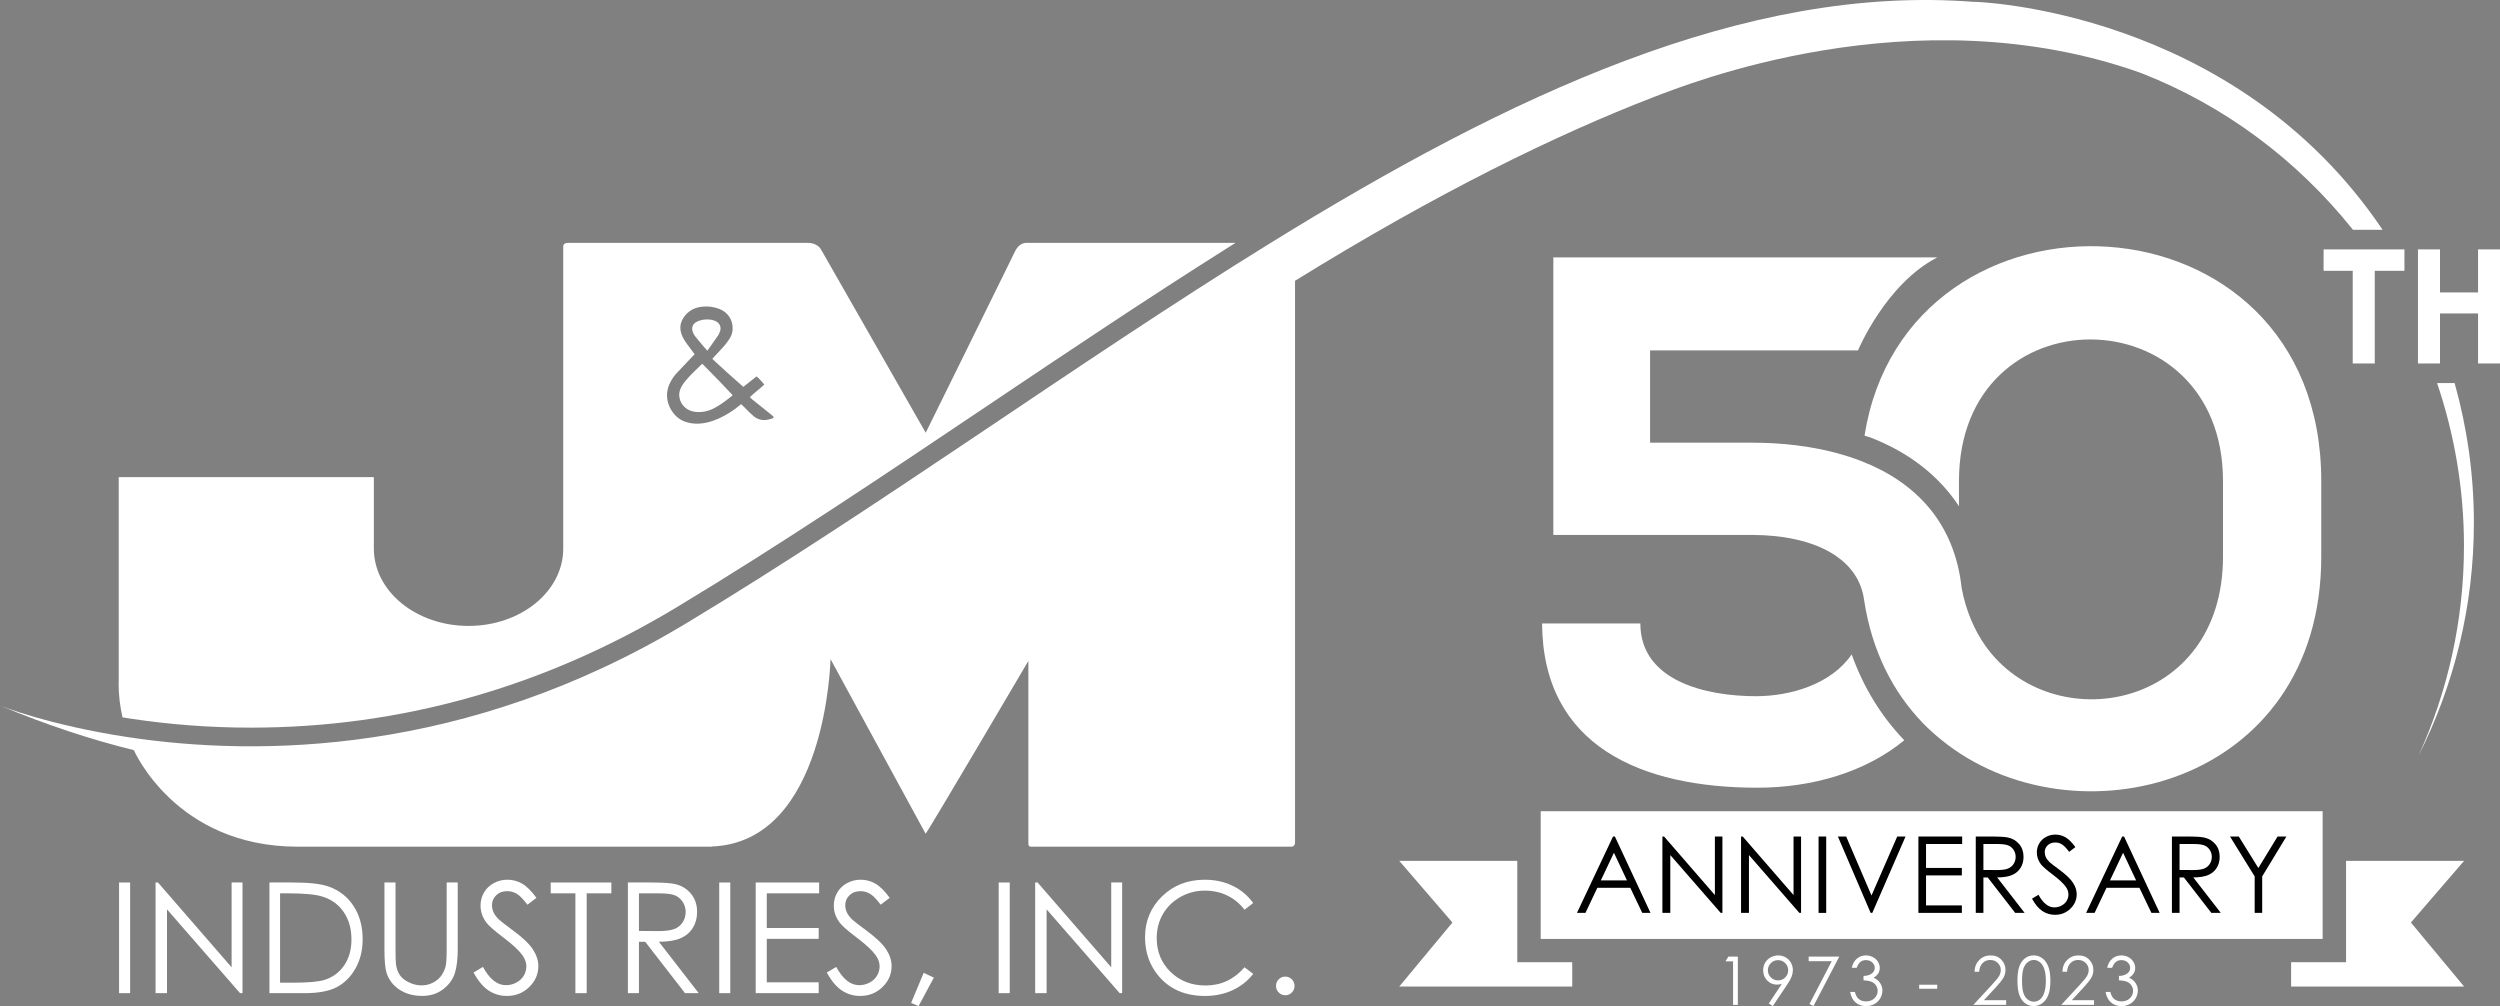 <?xml version="1.0" encoding="UTF-8"?><svg id="uuid-f06b1317-f799-4ab8-b648-6f6cce6b8c17" xmlns="http://www.w3.org/2000/svg" width="419.439" height="168.797" viewBox="0 0 419.439 168.797"><rect x="0" y="0" width="419.439" height="168.797" fill="#808080" stroke="none"/><g id="uuid-92f8c0c9-4241-402b-bb41-c93737aa86ed"><g><g><g><path d="m289.979,160.498h1.59v8.095h-.803v-7.303h-1.271l.484-.792Z" style="fill:#fff;"/><path d="m297.429,168.797l-.666-.43,2.19-3.315c-.294.097-.57.145-.826.145-.644,0-1.189-.232-1.638-.695-.449-.465-.673-1.036-.673-1.714,0-.467.108-.887.325-1.262.216-.373.523-.673.92-.896.399-.224.826-.335,1.279-.335.449,0,.863.108,1.242.324.378.217.677.52.893.908.217.39.325.805.325,1.244,0,.335-.068.684-.201,1.049s-.373.803-.718,1.318l-2.454,3.66Zm.883-4.31c.475,0,.877-.166,1.207-.497.33-.333.496-.734.496-1.202,0-.47-.166-.871-.499-1.204-.332-.332-.734-.497-1.207-.497-.47,0-.871.166-1.202.497-.333.333-.499.734-.499,1.204,0,.468.167.869.499,1.202.333.332.736.497,1.205.497Z" style="fill:#fff;"/><path d="m303.45,160.498h5.134l-4.331,8.299-.671-.344,3.739-7.184h-3.87v-.771Z" style="fill:#fff;"/><path d="m311.504,162.374h-.826c.15-.668.438-1.181.864-1.54.425-.36.927-.539,1.508-.539.422,0,.814.095,1.18.288s.647.452.848.779c.2.327.299.668.299,1.024,0,.697-.348,1.249-1.04,1.656.388.158.708.39.958.694.351.43.528.909.528,1.442,0,.459-.121.896-.364,1.312-.241.417-.571.739-.99.967-.418.227-.887.341-1.403.341-.697,0-1.279-.201-1.744-.604-.467-.402-.771-.991-.914-1.769h.793c.138.525.338.904.599,1.139.335.296.76.446,1.278.446.586,0,1.057-.177,1.413-.529s.534-.764.534-1.238c0-.315-.088-.612-.267-.887-.177-.275-.417-.481-.715-.621-.299-.14-.763-.225-1.391-.259v-.742c.372,0,.708-.066,1.012-.196.306-.13.526-.296.665-.497.137-.203.206-.422.206-.661,0-.351-.14-.657-.422-.912-.28-.258-.636-.385-1.064-.385-.349,0-.65.098-.903.293-.254.196-.468.529-.644.999Z" style="fill:#fff;"/><path d="m321.989,165.213h3.027v.673h-3.027v-.673Z" style="fill:#fff;"/><path d="m332.053,163.029h-.776c.022-.798.29-1.453.801-1.967.512-.512,1.143-.768,1.896-.768.745,0,1.347.24,1.807.721.46.48.69,1.048.69,1.701,0,.459-.109.888-.328,1.291-.221.402-.647.946-1.279,1.632l-2.017,2.171h3.735v.782h-5.497l3.091-3.343c.628-.671,1.036-1.17,1.225-1.495s.283-.668.283-1.027c0-.455-.169-.848-.509-1.176s-.755-.492-1.247-.492c-.517,0-.946.172-1.289.517-.344.346-.539.829-.587,1.453Z" style="fill:#fff;"/><path d="m338.479,164.548c0-1.069.114-1.894.344-2.477.229-.583.554-1.025.97-1.326.418-.301.887-.451,1.403-.451.525,0,1.001.151,1.426.454s.763.756,1.011,1.361c.246.605.37,1.418.37,2.438,0,1.016-.121,1.825-.365,2.427s-.581,1.056-1.011,1.361c-.428.306-.906.46-1.431.46-.517,0-.983-.15-1.397-.446-.415-.298-.739-.74-.972-1.329-.232-.589-.349-1.413-.349-2.474Zm.766.013c0,.914.081,1.606.245,2.074.163.468.404.822.723,1.065.32.241.657.364,1.014.364.359,0,.695-.119,1.006-.356.312-.237.549-.592.71-1.065.203-.576.303-1.271.303-2.083,0-.814-.088-1.482-.269-2.002-.18-.518-.428-.9-.745-1.139-.319-.24-.653-.36-1.004-.36-.36,0-.699.121-1.014.36s-.555.596-.721,1.062c-.164.468-.246,1.162-.246,2.079Z" style="fill:#fff;"/><path d="m346.799,163.029h-.776c.022-.798.29-1.453.801-1.967.512-.512,1.143-.768,1.896-.768.745,0,1.347.24,1.807.721.46.48.69,1.048.69,1.701,0,.459-.109.888-.328,1.291-.221.402-.647.946-1.279,1.632l-2.017,2.171h3.735v.782h-5.497l3.091-3.343c.628-.671,1.036-1.17,1.225-1.495s.283-.668.283-1.027c0-.455-.169-.848-.509-1.176s-.755-.492-1.247-.492c-.517,0-.946.172-1.289.517-.344.346-.539.829-.587,1.453Z" style="fill:#fff;"/><path d="m354.36,162.374h-.826c.15-.668.438-1.181.864-1.54.425-.36.927-.539,1.508-.539.422,0,.814.095,1.18.288s.647.452.848.779c.2.327.299.668.299,1.024,0,.697-.348,1.249-1.04,1.656.388.158.708.39.958.694.351.43.528.909.528,1.442,0,.459-.121.896-.364,1.312-.241.417-.571.739-.99.967-.418.227-.887.341-1.403.341-.697,0-1.279-.201-1.744-.604-.467-.402-.771-.991-.914-1.769h.793c.138.525.338.904.599,1.139.335.296.76.446,1.278.446.586,0,1.057-.177,1.413-.529s.534-.764.534-1.238c0-.315-.088-.612-.267-.887-.177-.275-.417-.481-.715-.621-.299-.14-.763-.225-1.391-.259v-.742c.372,0,.708-.066,1.012-.196.306-.13.526-.296.665-.497.137-.203.206-.422.206-.661,0-.351-.14-.657-.422-.912-.28-.258-.636-.385-1.064-.385-.349,0-.65.098-.903.293-.254.196-.468.529-.644.999Z" style="fill:#fff;"/></g><g><polygon points="413.41 144.434 393.613 144.434 393.613 161.434 384.392 161.434 384.392 165.511 413.41 165.511 404.491 154.777 413.41 144.434" style="fill:#fff;"/><polygon points="254.56 161.434 254.56 144.434 234.764 144.434 243.683 154.777 234.764 165.511 263.783 165.511 263.783 161.434 254.56 161.434" style="fill:#fff;"/><rect x="258.491" y="136.103" width="131.191" height="21.424" style="fill:#fff;"/></g><g><path d="m294.589,116.806c-8.306,0-19.38-2.517-19.38-12.207h-16.485c.126,20.638,16.737,27.56,36.117,27.56,9.248,0,18.184-2.637,24.653-7.962-3.938-4.096-6.885-8.962-8.827-14.408-3.41,5.007-10.272,7.017-16.077,7.017Z" style="fill:#fff;"/><path d="m312.819,73.091l1.063.331c6.53,2.551,11.464,6.472,14.786,11.508v-4.24c0-31.838,44.297-31.461,44.297,0v12.71c0,25.737-28.661,30.683-39.85,14.974-1.854-2.603-3.32-6.004-4.002-9.743-1.199-11.005-7.769-17.731-16.776-21.252-1.339-.523-2.733-.973-4.169-1.36-4.41-1.188-9.232-1.747-14.209-1.747h-17.114v-15.479h34.88s4.634-11.154,13.306-15.605h-64.42v46.562h33.348c5.033,0,10.278.954,13.978,3.452,2.537,1.713,4.397,4.152,4.833,7.591,1.318,8.534,4.875,15.368,9.807,20.487.99,1.028,2.051,1.964,3.143,2.853,22.144,18.042,63.73,7.783,63.73-30.734v-12.71c0-49.8-69.536-52.417-76.631-7.598Z" style="fill:#fff;"/></g><g><path d="m270.94,140.348l5.975,12.813h-1.382l-2.016-4.215h-5.52l-1.997,4.215h-1.427l6.053-12.813h.314Zm-.162,2.722l-2.195,4.638h4.381l-2.186-4.638Z"/><path d="m278.91,153.161v-12.813h.279l8.527,9.822v-9.822h1.262v12.813h-.287l-8.457-9.702v9.702h-1.325Z"/><path d="m292.106,153.161v-12.813h.279l8.527,9.822v-9.822h1.262v12.813h-.287l-8.457-9.702v9.702h-1.325Z"/><path d="m305.111,140.348h1.281v12.813h-1.281v-12.813Z"/><path d="m308.351,140.348h1.393l4.247,9.899,4.317-9.899h1.393l-5.574,12.813h-.279l-5.496-12.813Z"/><path d="m321.862,140.348h7.343v1.254h-6.063v4.016h6.01v1.254h-6.01v5.034h6.01v1.254h-7.29v-12.813Z"/><path d="m331.486,140.348h2.552c1.423,0,2.387.058,2.892.175.76.175,1.379.548,1.855,1.12s.715,1.278.715,2.115c0,.697-.164,1.31-.493,1.839-.328.53-.797.93-1.406,1.2-.61.27-1.452.409-2.527.415l4.609,5.949h-1.583l-4.609-5.949h-.724v5.949h-1.281v-12.813Zm1.281,1.254v4.356l2.208.017c.855,0,1.487-.081,1.897-.243.41-.164.73-.423.96-.78s.345-.757.345-1.198c0-.429-.117-.821-.349-1.172s-.537-.602-.916-.753c-.378-.151-1.006-.226-1.885-.226h-2.259Z"/><path d="m340.92,150.774l1.089-.654c.766,1.412,1.652,2.117,2.657,2.117.429,0,.833-.1,1.211-.299.378-.201.665-.47.861-.807.198-.337.296-.694.296-1.072,0-.429-.145-.85-.435-1.262-.401-.569-1.133-1.254-2.195-2.056-1.069-.807-1.733-1.39-1.995-1.75-.452-.604-.679-1.257-.679-1.96,0-.558.134-1.065.401-1.524s.643-.821,1.128-1.086c.485-.264,1.011-.396,1.58-.396.604,0,1.169.15,1.694.449s1.081.849,1.668,1.651l-1.045.792c-.482-.638-.892-1.059-1.232-1.264-.339-.203-.71-.304-1.111-.304-.516,0-.939.158-1.267.471s-.491.699-.491,1.158c0,.279.058.549.173.81.117.262.329.546.636.855.169.162.719.588,1.655,1.279,1.109.819,1.869,1.548,2.282,2.187.412.638.618,1.279.618,1.925,0,.928-.353,1.736-1.058,2.421-.707.685-1.565,1.028-2.574,1.028-.778,0-1.484-.209-2.117-.624s-1.217-1.109-1.75-2.086Z"/><path d="m356.363,140.348l5.975,12.813h-1.382l-2.016-4.215h-5.52l-1.997,4.215h-1.427l6.053-12.813h.314Zm-.162,2.722l-2.195,4.638h4.381l-2.186-4.638Z"/><path d="m364.395,140.348h2.552c1.423,0,2.387.058,2.892.175.76.175,1.379.548,1.855,1.12s.715,1.278.715,2.115c0,.697-.164,1.31-.493,1.839-.328.53-.797.93-1.406,1.2-.61.27-1.452.409-2.527.415l4.609,5.949h-1.583l-4.609-5.949h-.724v5.949h-1.281v-12.813Zm1.281,1.254v4.356l2.208.017c.855,0,1.487-.081,1.897-.243.41-.164.73-.423.96-.78s.345-.757.345-1.198c0-.429-.117-.821-.349-1.172s-.537-.602-.916-.753c-.378-.151-1.006-.226-1.885-.226h-2.259Z"/><path d="m374.142,140.348h1.473l3.279,5.284,3.226-5.284h1.48l-4.059,6.69v6.123h-1.262v-6.123l-4.137-6.69Z"/></g><g><polygon points="415.758 41.843 415.758 49.063 409.37 49.063 409.37 41.843 405.675 41.843 405.675 60.981 409.37 60.981 409.37 52.589 415.758 52.589 415.758 60.981 419.439 60.981 419.439 41.843 415.758 41.843" style="fill:#fff;"/><polygon points="389.841 41.843 389.841 45.433 394.73 45.433 394.73 60.981 398.424 60.981 398.424 45.433 403.406 45.433 403.406 41.843 389.841 41.843" style="fill:#fff;"/></g></g><g><g><path d="m19.978,148.061h1.855v18.565h-1.855v-18.565Z" style="fill:#fff;"/><path d="m26.099,166.626v-18.565h.404l12.356,14.231v-14.231h1.83v18.565h-.416l-12.255-14.058v14.058h-1.919Z" style="fill:#fff;"/><path d="m45.207,166.626v-18.565h3.849c2.777,0,4.792.223,6.045.669,1.8.631,3.208,1.725,4.222,3.281,1.014,1.557,1.521,3.412,1.521,5.566,0,1.859-.402,3.496-1.205,4.91-.804,1.414-1.847,2.457-3.13,3.13-1.283.673-3.082,1.01-5.395,1.01h-5.907Zm1.78-1.754h2.146c2.566,0,4.346-.16,5.339-.48,1.397-.454,2.494-1.271,3.294-2.453.799-1.181,1.199-2.625,1.199-4.331,0-1.791-.434-3.321-1.3-4.59-.867-1.27-2.074-2.139-3.622-2.611-1.161-.353-3.075-.529-5.742-.529h-1.313v14.994Z" style="fill:#fff;"/><path d="m64.505,148.061h1.855v11.207c0,1.329.025,2.158.076,2.486.092.732.307,1.344.643,1.836s.854.905,1.552,1.237c.698.333,1.401.498,2.108.498.614,0,1.203-.13,1.767-.391s1.035-.623,1.413-1.085c.379-.462.656-1.022.833-1.679.126-.471.189-1.438.189-2.902v-11.207h1.855v11.207c0,1.658-.162,2.997-.486,4.02-.324,1.022-.972,1.912-1.944,2.669-.972.757-2.148,1.136-3.528,1.136-1.498,0-2.781-.358-3.849-1.073-1.069-.715-1.784-1.661-2.146-2.84-.227-.724-.341-2.028-.341-3.913v-11.207Z" style="fill:#fff;"/><path d="m79.448,163.168l1.577-.947c1.111,2.045,2.394,3.067,3.85,3.067.623,0,1.207-.145,1.754-.436.547-.29.964-.679,1.25-1.167.286-.488.429-1.005.429-1.552,0-.623-.21-1.233-.631-1.83-.58-.824-1.641-1.817-3.18-2.978-1.548-1.17-2.511-2.015-2.89-2.537-.656-.875-.984-1.822-.984-2.84,0-.808.194-1.544.58-2.209.387-.665.932-1.189,1.635-1.571.702-.383,1.466-.574,2.291-.574.875,0,1.693.217,2.455.65.761.434,1.567,1.23,2.417,2.392l-1.515,1.148c-.699-.925-1.294-1.535-1.786-1.83-.492-.294-1.028-.441-1.609-.441-.749,0-1.361.227-1.836.681-.475.455-.713,1.014-.713,1.679,0,.404.084.795.252,1.174s.475.791.922,1.237c.244.236,1.043.854,2.398,1.855,1.607,1.187,2.709,2.243,3.307,3.168.597.926.896,1.855.896,2.789,0,1.346-.511,2.516-1.533,3.509-1.022.993-2.266,1.489-3.73,1.489-1.128,0-2.15-.301-3.067-.903-.917-.601-1.763-1.609-2.537-3.022Z" style="fill:#fff;"/><path d="m92.397,149.878v-1.817h10.173v1.817h-4.14v16.748h-1.893v-16.748h-4.14Z" style="fill:#fff;"/><path d="m105.346,148.061h3.698c2.062,0,3.458.084,4.19.253,1.102.252,1.998.794,2.688,1.624.69.83,1.035,1.851,1.035,3.064,0,1.011-.238,1.9-.713,2.667-.475.767-1.155,1.346-2.038,1.737-.884.392-2.104.592-3.66.6l6.676,8.62h-2.295l-6.677-8.62h-1.049v8.62h-1.855v-18.565Zm1.855,1.817v6.31l3.198.026c1.239,0,2.155-.118,2.749-.353.594-.236,1.058-.612,1.391-1.129.333-.517.499-1.096.499-1.736,0-.623-.169-1.188-.506-1.698-.337-.509-.779-.873-1.327-1.092-.548-.218-1.458-.328-2.73-.328h-3.274Z" style="fill:#fff;"/><path d="m120.668,148.061h1.855v18.565h-1.855v-18.565Z" style="fill:#fff;"/><path d="m126.789,148.061h10.64v1.817h-8.784v5.818h8.708v1.817h-8.708v7.295h8.708v1.817h-10.564v-18.565Z" style="fill:#fff;"/><path d="m138.717,163.168l1.578-.947c1.111,2.045,2.393,3.067,3.849,3.067.623,0,1.208-.145,1.755-.436.547-.29.963-.679,1.249-1.167.286-.488.429-1.005.429-1.552,0-.623-.21-1.233-.631-1.83-.581-.824-1.641-1.817-3.18-2.978-1.548-1.17-2.511-2.015-2.89-2.537-.656-.875-.984-1.822-.984-2.84,0-.808.194-1.544.581-2.209.387-.665.932-1.189,1.635-1.571.702-.383,1.466-.574,2.29-.574.875,0,1.693.217,2.455.65.762.434,1.567,1.23,2.417,2.392l-1.514,1.148c-.699-.925-1.294-1.535-1.786-1.83-.492-.294-1.028-.441-1.609-.441-.749,0-1.361.227-1.836.681-.475.455-.713,1.014-.713,1.679,0,.404.084.795.252,1.174s.475.791.922,1.237c.244.236,1.043.854,2.398,1.855,1.607,1.187,2.709,2.243,3.307,3.168.597.926.896,1.855.896,2.789,0,1.346-.511,2.516-1.534,3.509-1.022.993-2.265,1.489-3.729,1.489-1.128,0-2.15-.301-3.067-.903-.917-.601-1.763-1.609-2.537-3.022Z" style="fill:#fff;"/><path d="m154.972,163.218l1.703.808-2.562,4.771-1.249-.53,2.108-5.048Z" style="fill:#fff;"/><path d="m167.555,148.061h1.856v18.565h-1.856v-18.565Z" style="fill:#fff;"/><path d="m173.677,166.626v-18.565h.404l12.356,14.231v-14.231h1.83v18.565h-.416l-12.255-14.058v14.058h-1.918Z" style="fill:#fff;"/><path d="m210.261,151.506l-1.464,1.123c-.807-1.051-1.778-1.849-2.909-2.391-1.131-.543-2.375-.814-3.729-.814-1.481,0-2.853.355-4.115,1.067s-2.24,1.666-2.934,2.865c-.694,1.199-1.041,2.547-1.041,4.045,0,2.264.776,4.152,2.329,5.667,1.552,1.514,3.51,2.272,5.875,2.272,2.6,0,4.775-1.018,6.525-3.054l1.464,1.111c-.926,1.178-2.08,2.089-3.464,2.732-1.384.643-2.93.966-4.638.966-3.248,0-5.81-1.081-7.686-3.244-1.573-1.825-2.361-4.03-2.361-6.613,0-2.718.953-5.004,2.859-6.859,1.906-1.855,4.293-2.783,7.163-2.783,1.733,0,3.298.343,4.695,1.028,1.397.686,2.541,1.647,3.433,2.884Z" style="fill:#fff;"/><path d="m215.638,163.849c.429,0,.795.151,1.098.455.303.303.455.673.455,1.111,0,.429-.151.797-.455,1.104-.303.307-.669.461-1.098.461-.429,0-.795-.153-1.098-.461-.303-.307-.455-.675-.455-1.104,0-.437.152-.808.455-1.111.303-.303.669-.455,1.098-.455Z" style="fill:#fff;"/></g><g><path d="m118.667,58.841s1.387-1.918,1.829-2.587c.131-.198.215-.429.302-.653.248-.637.009-1.423-.823-1.764-.369-.151-.756-.229-1.151-.241-.665-.02-1.315.081-1.913.384-.665.337-.925.943-.699,1.651.085.266.223.528.389.754.439.597,2.067,2.456,2.067,2.456Z" style="fill:#fff;"/><path d="m117.834,61.041c-.083.068-.172.13-.248.204-.504.49-1.016.973-1.506,1.476-.398.409-.787.829-1.148,1.27-.248.304-.474.636-.653.985-.308.602-.412,1.244-.244,1.917.292,1.171,1.275,2.033,2.522,2.197,1.149.151,2.232-.073,3.251-.603,1.097-.57,2.072-1.321,3.028-2.096l.092-.077s-1.046-1.105-2.248-2.375l-2.845-2.9Z" style="fill:#fff;"/><path d="m172.159,40.749c-1.125.005-1.733,1.166-1.809,1.321-.003.005-.005.01-.007.015l-.001.002c-1.576,3.251-15.03,30.516-15.03,30.516,0,0-17.537-30.706-17.576-30.766-.115-.181-.249-.337-.395-.478-.25-.216-.838-.61-1.823-.61-.065,0-40.226 0-40.226 0-.857,0-.794.602-.794.602v50.699c0,7.159-7.113,12.963-15.887,12.963s-15.887-5.804-15.887-12.963v-11.997H22.36s-2.345.001-2.44,0v34.469l-.025.04c0,2.083.252,3.999.659,5.792.478.078.951.157,1.444.231,6.593.993,13.354,1.496,20.096,1.496,25.149-.002,49.166-6.786,71.383-20.166,17.42-10.493,35.136-22.391,52.27-33.897,13.183-8.854,26.757-17.951,40.158-26.399l1.386-.869s-34.768-.002-35.132-.002Zm-42.682,29.49h.001c-.275.077-.55.16-.83.201-.799.116-1.538-.072-2.163-.582-.424-.346-.812-.737-1.2-1.124-.294-.293-.571-.604-.889-.872l-.073-.05s-.466.424-1.237.966c-.036.025-.073.051-.11.076-1.704,1.177-4.765,2.83-7.658,2.012-.607-.154-1.153-.425-1.632-.825-1.403-1.169-2.475-3.502-1.226-5.901.275-.529.599-1.028,1.002-1.465.804-.872,1.627-1.726,2.443-2.587.195-.205.395-.405.638-.655-.469-.63-.891-1.191-1.307-1.756-.406-.551-.757-1.131-.954-1.794-.208-.701-.19-1.391.108-2.059.292-.654.736-1.192,1.318-1.616.622-.453,1.332-.674,2.082-.755,1.021-.11,2.02.021,2.974.406,1.389.561,2.235,1.904,2.154,3.383-.029.537-.184,1.045-.466,1.495-.278.445-.588.876-.929,1.274-.485.567-1.013,1.097-1.521,1.645-.164.176-.323.357-.498.551l2.377,2.189-.001-.001c.934.837,1.872,1.675,2.827,2.51.754-.594,1.476-1.163,2.23-1.756.482.403.871.865,1.288,1.365-.78.748-1.633,1.364-2.423,2.117.144.137.257.261.387.365,1.044.841,2.091,1.678,3.135,2.518.154.124.31.243.434.381.048.084.082.244-.279.342Z" style="fill:#fff;"/></g><g><path d="m413.394,91.584c0,12.56-2.743,24.472-7.628,35.203,5.93-11.741,9.292-25,9.292-39.052,0-8.136-1.138-16.001-3.233-23.467h-2.943c2.908,8.576,4.512,17.755,4.512,27.315Z" style="fill:#fff;"/><path d="m331.234.3l.028.023c-38.386-3.036-78.019,15.671-118.212,40.512-32.41,20.031-65.183,44.024-97.957,63.764-36.975,22.27-72.061,22.322-93.563,19.085-13.394-2.016-21.53-5.305-21.53-5.305,7.776,3.238,15.239,5.702,22.46,7.477,0,0,6.978,16.196,27.477,16.196h69.508l-.049-.032c19.326-.69,19.942-31.442,19.942-31.442l15.955,29.294c.232-.06,17.242-28.986,17.242-28.986,0,0,0,20.687.001,30.293,0,.141.003.292.004.436.011.138.039.437.433.437h43.67c.506,0,.607-.391.626-.597.002-.147.005-.294.005-.441 0-31.302 0-62.605-.001-93.907,23.805-14.723,43.736-24.475,60.248-30.849,5.093-1.919,43.532-17.602,81.639-4.028,14.078,5.473,26.265,14.627,35.61,26.324h4.967C374.753,1.401,331.234.3,331.234.3Z" style="fill:#fff;"/></g></g></g></g></svg>